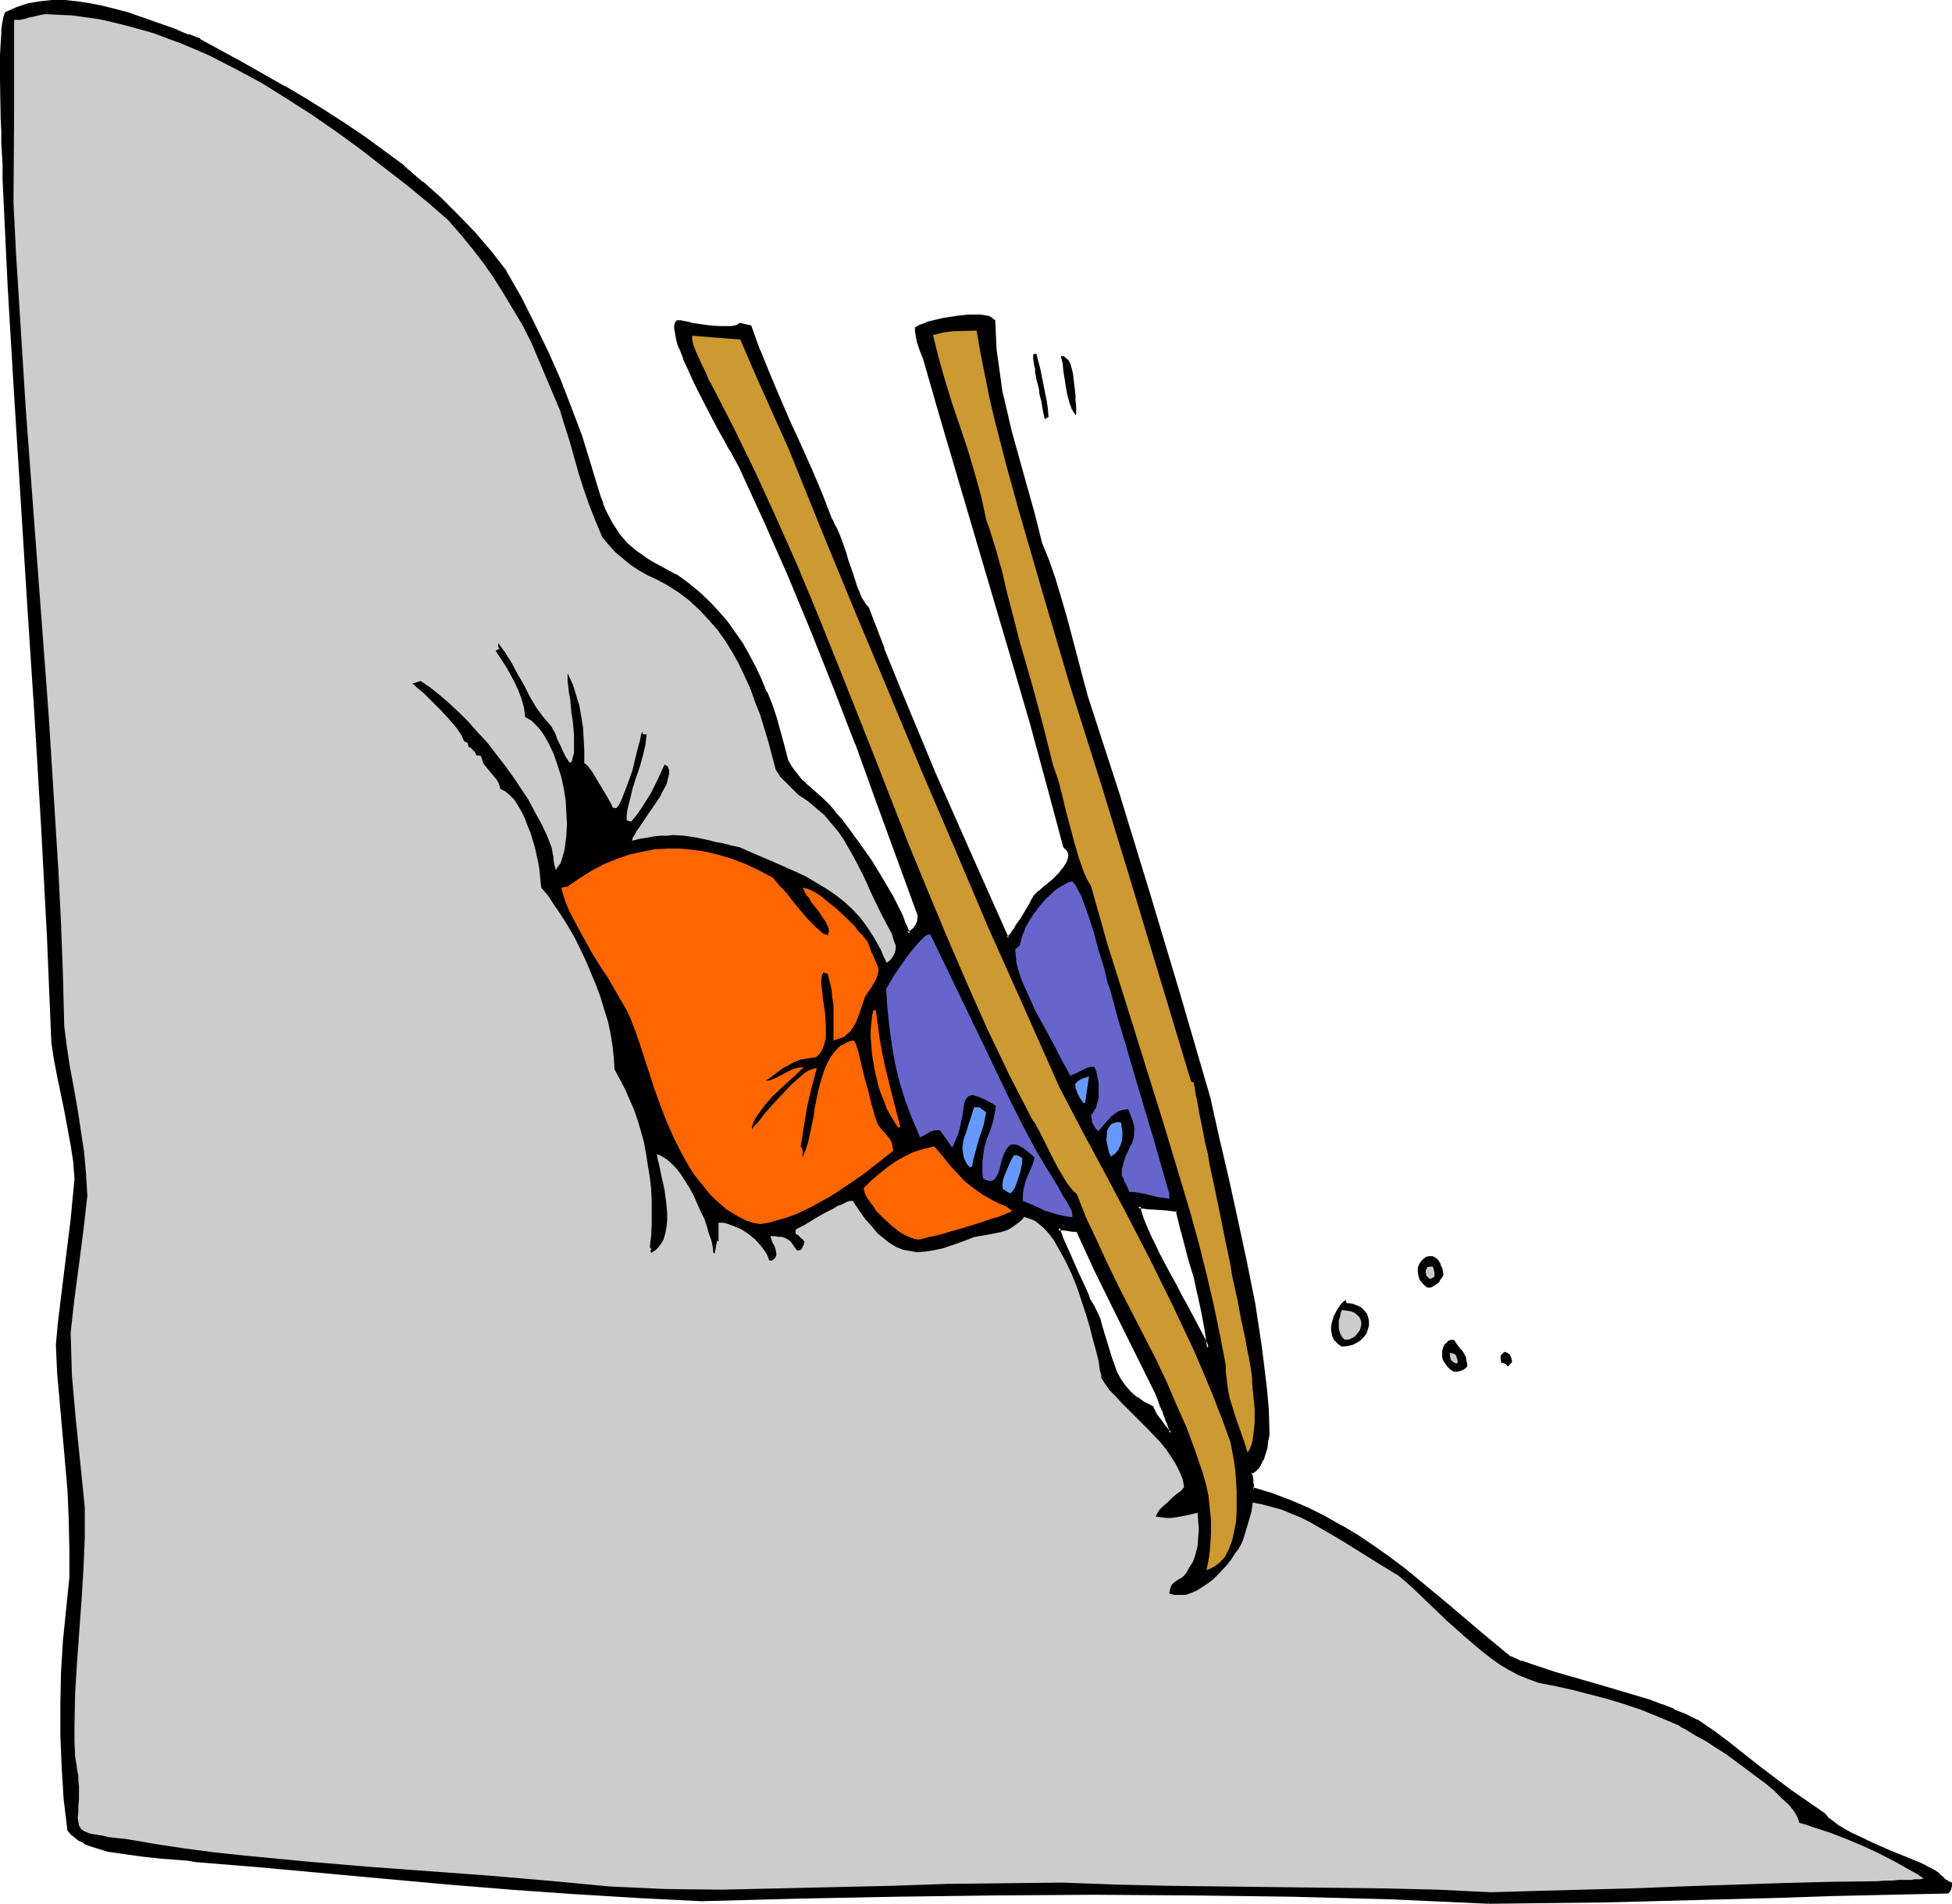<?xml version="1.0" encoding="UTF-8" standalone="no"?>
<svg
   version="1.0"
   width="129.98mm"
   height="126.795mm"
   id="svg28"
   sodipodi:docname="Skiing - Crash 2.wmf"
   xmlns:inkscape="http://www.inkscape.org/namespaces/inkscape"
   xmlns:sodipodi="http://sodipodi.sourceforge.net/DTD/sodipodi-0.dtd"
   xmlns="http://www.w3.org/2000/svg"
   xmlns:svg="http://www.w3.org/2000/svg">
  <sodipodi:namedview
     id="namedview28"
     pagecolor="#ffffff"
     bordercolor="#000000"
     borderopacity="0.25"
     inkscape:showpageshadow="2"
     inkscape:pageopacity="0.0"
     inkscape:pagecheckerboard="0"
     inkscape:deskcolor="#d1d1d1"
     inkscape:document-units="mm" />
  <defs
     id="defs1">
    <pattern
       id="WMFhbasepattern"
       patternUnits="userSpaceOnUse"
       width="6"
       height="6"
       x="0"
       y="0" />
  </defs>
  <path
     style="fill:#000000;fill-opacity:1;fill-rule:evenodd;stroke:none"
     d="m 303.808,339.302 0.323,-0.162 -0.485,-4.362 -0.808,-4.524 -0.97,-4.362 -1.131,-4.362 -1.131,-4.362 -1.131,-4.362 -1.131,-4.039 -0.97,-4.201 -2.424,-0.323 -2.424,-0.162 h -2.586 l -2.424,-0.323 0.323,1.293 0.646,1.777 0.808,1.939 0.97,2.262 0.97,2.262 1.293,2.424 2.747,5.17 1.293,2.585 1.454,2.747 1.293,2.424 1.293,2.424 1.293,2.424 1.131,2.1 0.97,1.939 z m 70.781,139.437 -24.886,-0.969 -24.725,-0.808 -24.886,-0.323 -24.886,-0.162 -24.725,0.162 -24.725,0.323 -24.725,0.485 -24.563,0.646 -15.998,-0.646 -15.837,-0.969 -15.998,-1.293 -15.998,-1.293 -15.837,-1.454 -15.998,-1.454 -15.837,-1.454 -15.675,-1.293 -1.778,-0.323 -2.101,-0.162 -2.101,-0.162 -2.262,-0.162 -4.525,-0.485 -4.848,-0.485 -2.262,-0.485 -2.101,-0.323 -2.101,-0.646 -2.101,-0.646 -1.778,-0.646 -1.454,-0.969 -1.454,-0.969 -0.97,-1.131 -0.97,-8.079 -0.485,-7.917 -0.323,-7.917 v -7.917 l 0.162,-7.917 0.485,-7.755 0.646,-7.917 0.808,-7.917 0.162,-3.878 v -3.716 l -0.162,-7.432 -0.485,-7.432 -0.646,-7.271 -0.323,-3.716 -0.323,-3.716 -0.646,-7.271 -0.485,-7.109 -0.323,-7.271 0.485,-5.332 0.646,-5.17 1.293,-10.502 1.293,-10.341 0.485,-5.17 0.485,-5.17 -0.485,-4.362 -0.646,-4.362 -1.454,-8.725 -1.778,-8.563 -0.808,-4.201 -0.646,-4.039 L 12.282,235.411 10.827,208.105 9.211,180.961 7.434,153.817 4.04,99.529 2.424,72.384 1.131,45.24 V 43.463 L 0.97,42.494 V 41.363 38.777 L 0.808,36.031 V 32.961 L 0.646,29.729 0.485,23.266 v -3.231 -6.14 L 0.646,10.987 V 8.563 L 0.808,7.432 0.97,6.463 V 5.493 L 1.293,4.686 1.454,4.039 1.616,3.393 2.909,2.747 4.363,2.262 5.818,1.616 7.11,1.293 10.181,0.646 13.09,0.485 h 3.232 l 3.07,0.162 3.07,0.646 3.232,0.646 3.232,0.646 3.232,0.969 6.302,2.1 5.979,2.262 2.909,1.131 2.909,1.131 10.666,5.817 10.504,6.14 5.171,3.07 5.171,3.07 5.01,3.393 5.01,3.231 5.01,3.555 4.686,3.716 4.686,3.878 4.525,4.039 4.202,4.201 4.363,4.524 4.04,4.686 3.717,5.009 3.717,6.624 3.555,6.624 3.232,6.948 3.07,6.948 2.909,7.109 2.586,7.271 2.262,7.271 2.262,7.594 0.808,1.939 0.808,1.939 0.808,1.616 0.808,1.616 0.808,1.293 0.97,1.293 0.97,1.293 0.97,1.131 1.131,0.969 1.293,0.969 1.293,0.969 1.454,0.969 1.616,0.969 1.778,0.969 1.778,0.969 2.101,1.131 2.909,2.1 2.747,2.262 2.586,2.424 2.262,2.424 2.262,2.585 1.939,2.585 1.778,2.747 1.778,3.07 1.616,2.908 1.454,3.07 1.293,3.231 1.293,3.231 1.131,3.393 0.97,3.555 1.131,3.555 0.808,3.716 0.97,1.293 0.97,1.293 1.778,2.262 1.131,1.131 1.293,1.131 1.293,1.131 1.454,1.293 1.616,1.616 1.454,1.616 1.616,1.939 1.454,1.777 3.07,4.201 3.07,4.362 2.747,4.686 2.586,4.524 1.131,2.262 1.131,2.424 0.97,2.1 0.808,2.262 0.808,-0.485 0.646,-0.485 0.485,-0.485 0.323,-0.485 0.323,-0.646 0.162,-0.646 0.162,-0.646 v -0.808 l -10.504,-28.921 -5.333,-14.38 -5.494,-14.057 -5.656,-14.218 -5.818,-14.057 -5.979,-13.895 -6.464,-13.734 -0.162,-0.485 -0.323,-0.646 -0.485,-0.646 -0.485,-0.808 -0.485,-0.969 -0.646,-1.131 -0.485,-1.131 -0.646,-1.131 -1.454,-2.585 -1.616,-2.747 -3.07,-5.978 -1.454,-2.908 -1.293,-3.07 -1.293,-2.747 -0.97,-2.585 -0.323,-1.131 -0.323,-0.969 -0.162,-1.131 -0.323,-0.808 v -0.808 -0.646 l 0.162,-0.485 0.162,-0.485 h 0.808 l 0.808,0.162 0.97,0.162 0.97,0.162 2.262,0.485 2.424,0.323 2.262,0.162 h 2.101 0.97 l 0.97,-0.162 0.646,-0.323 0.646,-0.323 1.293,0.323 1.293,0.323 2.101,5.817 2.424,6.14 2.424,5.978 2.747,5.978 2.747,6.14 2.586,6.14 2.747,6.14 2.424,6.14 0.485,0.969 0.646,1.131 0.485,1.454 0.646,1.616 1.131,3.231 0.485,1.777 0.646,1.777 1.131,3.393 0.646,1.616 0.485,1.454 0.646,1.293 0.485,1.131 0.646,0.808 0.646,0.485 3.878,10.341 4.202,10.341 4.202,10.502 4.525,10.502 9.05,20.843 9.211,20.681 h 0.323 l 0.323,-0.323 0.323,-0.485 0.646,-0.646 0.485,-0.808 0.485,-0.808 1.293,-1.939 1.131,-1.777 0.97,-1.777 0.485,-0.646 0.323,-0.646 0.162,-0.323 0.162,-0.323 0.485,-0.485 0.646,-0.646 0.808,-0.646 0.808,-0.646 1.939,-1.616 1.778,-1.777 0.646,-0.969 0.808,-0.808 0.485,-0.969 0.323,-0.969 0.162,-0.808 -0.162,-0.969 -0.485,-0.646 -0.808,-0.808 -4.04,-15.511 -4.202,-15.511 -4.525,-15.511 -4.525,-15.349 -9.05,-30.699 -4.525,-15.349 -4.363,-15.188 -0.808,-1.939 -0.323,-0.969 -0.323,-0.808 -0.485,-1.777 v -0.969 -0.808 l 0.808,-0.323 0.97,-0.485 1.131,-0.323 1.131,-0.323 2.909,-0.646 3.07,-0.485 3.07,-0.323 h 2.586 l 1.293,0.162 0.97,0.162 0.808,0.323 0.646,0.485 v 3.555 l 0.323,3.555 0.323,3.555 0.485,3.555 0.646,3.393 0.646,3.555 1.616,6.948 1.939,6.948 1.939,6.948 1.939,6.948 1.778,7.109 1.778,4.362 1.616,4.686 1.454,4.847 1.616,4.847 2.586,10.017 1.293,4.847 1.131,4.847 4.04,12.441 4.04,12.441 7.757,25.205 7.595,25.528 7.434,25.528 2.262,10.179 2.424,10.179 2.262,10.341 2.424,10.502 1.939,10.502 0.97,5.332 0.808,5.332 0.646,5.332 0.485,5.17 0.485,5.332 0.323,5.332 -0.162,1.293 -0.162,1.454 -0.323,1.616 -0.323,1.616 -0.646,1.454 -0.646,1.454 -0.485,0.485 -0.646,0.646 -0.485,0.323 -0.646,0.323 0.162,0.485 v 0.323 l 0.162,0.808 v 0.485 l 0.162,0.485 v 0.808 0.808 l 4.848,1.454 4.686,1.616 4.525,1.939 4.202,2.1 4.202,2.424 4.202,2.424 3.878,2.747 3.878,2.747 3.878,3.07 3.878,2.908 7.434,6.301 7.595,6.463 7.757,6.301 2.747,1.131 2.747,0.969 5.818,1.939 11.797,3.393 5.979,1.616 5.979,1.939 2.909,1.131 3.07,1.131 2.909,1.293 2.909,1.293 4.04,2.747 3.878,2.908 7.918,6.14 7.918,6.14 4.04,2.908 4.202,2.747 0.97,1.131 1.293,0.969 1.454,0.969 1.616,0.969 1.616,0.969 1.939,0.969 3.717,1.616 4.04,1.777 4.04,1.616 3.717,1.777 1.939,0.808 1.616,0.808 0.97,0.808 0.808,0.646 0.485,0.646 0.323,0.323 0.646,0.323 0.646,0.323 v 0.485 0.485 l -0.323,0.485 -0.162,0.323 -0.162,0.323 -14.544,0.162 -14.544,0.323 -14.382,0.485 -14.544,0.323 -28.765,0.808 -14.382,0.323 z m -80.315,-118.109 0.162,0.162 h 0.162 l 0.162,-0.162 v -0.485 l -0.162,-0.485 -0.162,-0.323 -0.162,-0.485 -0.162,-0.485 -0.162,-0.646 -0.323,-0.808 -0.323,-0.969 -0.485,-0.969 -0.485,-1.293 -0.485,-1.454 -0.646,-1.616 -5.171,-10.341 -5.01,-10.341 -5.01,-10.179 -4.848,-10.017 h -0.646 l -0.646,-0.162 -0.97,-0.162 -1.131,-0.162 h -0.646 -0.808 l 0.323,0.646 0.162,0.969 0.485,0.969 0.323,1.131 0.97,2.262 1.131,2.424 1.293,2.585 1.131,2.424 0.97,2.424 0.485,1.131 0.485,0.969 0.97,1.616 0.808,1.616 0.646,1.939 0.646,1.777 2.262,7.755 0.646,1.939 0.808,1.777 0.97,1.777 1.131,1.777 1.293,1.454 1.616,1.454 1.939,1.131 0.97,0.485 1.131,0.646 0.162,0.646 0.485,0.646 0.485,0.969 0.646,0.808 1.293,1.777 0.646,0.808 z"
     id="path1" />
  <path
     style="fill:#000000;fill-opacity:1;fill-rule:evenodd;stroke:none"
     d="m 303.646,339.625 0.97,-0.162 -0.485,-4.686 -0.808,-4.524 -0.97,-4.362 v -0.162 l -1.131,-4.362 -1.131,-4.362 -1.131,-4.201 -1.131,-4.201 -1.131,-4.362 -2.747,-0.323 v 0 l -2.424,-0.162 -2.586,-0.162 h 0.162 l -3.232,-0.323 0.485,1.939 0.646,1.777 v 0 l 0.808,2.1 0.97,2.1 1.131,2.262 1.293,2.585 2.586,5.009 1.454,2.747 1.293,2.585 1.454,2.585 1.293,2.424 1.293,2.262 2.101,4.201 0.97,1.777 0.646,-0.485 -0.808,-1.777 -2.101,-4.039 -1.293,-2.424 -1.293,-2.424 -1.454,-2.585 -1.293,-2.585 -1.454,-2.585 -2.747,-5.17 -1.131,-2.424 -1.131,-2.262 -0.97,-2.262 -0.808,-1.939 v 0 l -0.485,-1.616 -0.323,-1.454 -0.646,0.485 2.586,0.323 v 0 l 2.586,0.162 2.424,0.162 h -0.162 l 2.424,0.323 -0.323,-0.323 0.97,4.039 1.131,4.201 1.131,4.362 1.293,4.201 0.97,4.524 v -0.162 l 0.97,4.524 0.808,4.362 0.646,4.524 0.323,-0.485 h -0.323 l 0.485,0.323 z"
     id="path2" />
  <path
     style="fill:#000000;fill-opacity:1;fill-rule:evenodd;stroke:none"
     d="m 374.588,478.254 -24.886,-0.969 -24.725,-0.646 -24.886,-0.485 -24.886,-0.162 -24.725,0.323 -24.725,0.323 -24.725,0.485 -24.563,0.485 -15.998,-0.646 -15.837,-0.969 v 0 l -15.998,-1.293 -15.837,-1.293 -15.998,-1.454 -15.837,-1.454 -15.837,-1.293 -15.837,-1.454 -1.778,-0.162 -1.939,-0.162 -2.101,-0.323 -2.262,-0.162 -4.686,-0.485 -4.686,-0.485 -2.424,-0.485 -2.101,-0.323 v 0 l -2.101,-0.485 -1.939,-0.646 v 0 l -1.778,-0.808 0.162,0.162 -1.616,-0.969 -1.293,-0.969 v 0 l -0.97,-1.131 v 0.323 l -0.808,-8.079 -0.646,-7.917 v 0 l -0.162,-7.917 v -7.917 l 0.162,-7.917 0.485,-7.755 v 0 l 0.646,-7.917 0.808,-7.917 v 0 l 0.162,-3.878 v -3.716 l -0.162,-7.432 -0.485,-7.432 v 0 l -0.646,-7.271 -0.323,-3.716 -0.97,-10.987 v 0 l -0.485,-7.109 -0.323,-7.271 v 0 l 0.485,-5.17 0.485,-5.332 1.293,-10.502 1.454,-10.341 0.485,-5.17 0.485,-5.17 -0.485,-4.362 -0.646,-4.362 -1.454,-8.725 -1.778,-8.563 -0.808,-4.201 -0.646,-4.039 v 0 L 12.605,235.411 11.15,208.105 9.534,180.961 7.757,153.817 4.363,99.529 2.909,72.384 1.616,45.24 V 43.463 L 1.454,42.494 V 41.363 38.777 L 1.293,36.031 V 32.961 L 1.131,29.729 0.97,20.035 v -6.14 -2.908 L 1.131,8.563 1.293,7.432 v 0 -0.969 L 1.454,5.493 V 5.655 L 1.616,4.847 1.939,4.039 2.101,3.555 1.778,3.716 3.07,3.07 4.525,2.585 v 0 L 5.818,2.1 7.272,1.777 v 0 L 10.181,1.131 13.251,0.969 h -0.162 3.232 l 3.07,0.162 v 0 l 3.07,0.485 3.232,0.646 h -0.162 l 3.232,0.808 3.232,0.969 6.302,2.1 6.141,2.262 h -0.162 l 2.909,1.131 v 0 l 2.747,1.131 v -0.162 l 10.827,5.978 10.504,5.978 h -0.162 l 5.333,3.07 5.171,3.231 5.01,3.231 5.01,3.393 4.848,3.555 4.686,3.555 v 0 l 4.686,3.878 v 0 l 4.525,4.039 4.363,4.201 4.202,4.524 4.04,4.686 h -0.162 l 3.878,4.847 v 0 l 3.717,6.624 3.555,6.786 3.232,6.786 3.07,6.948 h -0.162 l 2.909,7.109 v 0 l 2.586,7.271 2.424,7.271 2.262,7.594 0.646,1.939 0.162,0.162 0.646,1.777 1.616,3.231 v 0 l 0.97,1.454 0.808,1.293 h 0.162 l 0.97,1.131 v 0.162 l 0.97,1.131 1.131,0.969 h 0.162 l 1.131,0.969 v 0.162 l 1.293,0.808 1.454,0.969 1.616,0.969 v 0 l 1.778,0.969 1.939,1.131 2.101,0.969 v 0 l 2.909,2.1 v 0 l 2.586,2.262 v 0 l 2.586,2.262 2.262,2.585 v -0.162 l 2.262,2.585 h -0.162 l 1.939,2.747 1.939,2.747 1.778,2.908 v 0 l 1.454,2.908 1.454,3.07 1.293,3.231 v 0 l 1.293,3.231 v 0 l 1.131,3.393 0.97,3.555 1.131,3.555 0.97,3.716 0.97,1.454 0.808,1.293 h 0.162 l 1.778,2.262 v 0 l 1.131,1.131 1.293,1.131 1.293,1.131 v 0 l 1.616,1.293 v 0 l 1.454,1.616 1.454,1.616 v 0 l 1.616,1.777 1.454,1.939 v 0 l 3.07,4.201 2.909,4.362 2.909,4.524 v 0 l 2.586,4.524 1.131,2.262 1.131,2.424 0.97,2.262 -0.162,-0.162 1.131,2.747 1.131,-0.808 v 0 l 0.646,-0.485 h 0.162 l 0.485,-0.485 v -0.162 l 0.323,-0.485 0.323,-0.646 0.323,-0.646 v -0.808 l 0.162,-0.969 -10.504,-28.921 -5.333,-14.218 v -0.162 l -5.494,-14.218 -5.656,-14.057 v 0 l -5.818,-14.057 -6.141,-13.895 -6.302,-13.734 -0.323,-0.485 -0.323,-0.646 -0.323,-0.646 v -0.162 l -0.485,-0.808 v 0 l -0.646,-0.808 -0.485,-1.131 -0.808,0.485 0.646,0.969 0.485,0.969 v 0 l 0.485,0.808 v 0 l 0.323,0.646 0.323,0.646 0.323,0.485 6.302,13.734 6.141,13.895 5.818,14.057 v 0 l 5.656,14.218 5.494,14.218 v -0.162 l 5.171,14.38 10.504,28.76 v -0.162 0.808 l -0.162,0.808 0.162,-0.162 -0.323,0.646 -0.162,0.485 v 0 l -0.485,0.485 h 0.162 l -0.485,0.485 v 0 l -0.646,0.485 v 0 l -0.646,0.323 0.646,0.323 -0.808,-2.1 -0.162,-0.162 -0.808,-2.262 -1.131,-2.262 -1.131,-2.262 -2.747,-4.686 v 0 l -2.747,-4.524 -3.07,-4.362 -3.07,-4.201 v 0 l -1.454,-1.939 -1.616,-1.777 v -0.162 l -1.454,-1.616 -1.616,-1.616 v 0 l -1.454,-1.293 v 0 l -1.293,-1.131 -1.293,-1.131 -1.131,-1.131 v 0.162 l -1.778,-2.262 v 0 l -0.97,-1.293 -0.808,-1.454 v 0.162 l -0.97,-3.716 -0.97,-3.555 -0.97,-3.555 -1.131,-3.393 v 0 l -1.293,-3.231 h -0.162 l -1.293,-3.231 -1.454,-3.07 -1.616,-3.07 v 0 l -1.616,-2.908 -1.939,-2.747 -1.939,-2.747 v 0 l -2.262,-2.585 v 0 l -2.262,-2.424 -2.586,-2.424 v 0 l -2.747,-2.262 v 0 l -2.909,-2.1 h -0.162 l -2.101,-1.131 -1.778,-0.969 -1.778,-0.969 v 0 l -1.616,-0.969 -1.293,-0.969 -1.454,-0.969 v 0 l -1.131,-0.969 v 0 l -1.131,-0.969 -0.97,-1.131 v 0 l -0.97,-1.131 v 0 l -0.808,-1.293 -0.97,-1.454 v 0 l -1.616,-3.07 -0.808,-1.939 0.162,0.162 -0.808,-2.1 -2.262,-7.432 -2.262,-7.432 -2.747,-7.271 v 0 l -2.747,-7.109 v 0 l -3.07,-6.948 -3.394,-6.948 -3.394,-6.786 -3.717,-6.463 v -0.162 l -3.878,-5.009 v 0 l -4.04,-4.686 -4.363,-4.524 -4.202,-4.201 -4.525,-4.039 h -0.162 l -4.525,-3.878 V 41.686 L 96.96,38.131 92.112,34.576 87.102,31.183 82.093,27.952 76.922,24.721 71.75,21.651 h -0.162 L 61.085,15.673 50.419,9.856 V 9.694 L 47.51,8.563 V 8.725 L 44.763,7.594 44.602,7.432 38.622,5.332 32.158,3.07 29.088,2.262 25.856,1.454 v 0 L 22.624,0.808 19.392,0.323 v 0 L 16.322,0 H 13.09 V 0 L 10.019,0.323 7.11,0.808 v 0 L 5.656,1.293 4.202,1.777 v 0 L 2.747,2.424 1.293,3.07 0.97,3.878 0.808,4.524 0.646,5.332 v 0 L 0.485,6.301 0.323,7.432 v 0 1.131 L 0.162,10.987 0,13.895 v 6.14 l 0.162,9.694 0.162,3.231 v 3.07 l 0.162,2.747 0.162,2.585 v 1.131 0.969 1.777 l 1.293,27.144 1.616,27.144 3.394,54.288 1.778,27.144 1.616,27.144 1.454,27.306 1.131,27.144 v 0 l 0.646,4.201 0.808,4.201 1.778,8.563 1.616,8.725 0.646,4.201 0.323,4.362 v 0 l -0.485,5.009 -0.485,5.17 -1.293,10.341 -1.293,10.502 -0.646,5.332 -0.485,5.332 v 0 l 0.323,7.271 0.646,7.109 v 0.162 l 0.97,10.825 0.323,3.716 0.646,7.432 v -0.162 l 0.323,7.432 0.162,7.432 v 3.716 3.878 -0.162 l -0.808,7.917 -0.808,7.917 v 0.162 l -0.485,7.755 -0.162,7.917 v 7.917 l 0.323,7.917 v 0 l 0.485,8.079 0.97,8.079 1.131,1.293 h 0.162 l 1.293,1.131 1.616,0.808 v 0.162 l 1.778,0.646 v 0 l 2.101,0.646 2.101,0.646 v 0 l 2.262,0.323 2.262,0.323 4.686,0.646 4.686,0.485 2.262,0.162 2.101,0.162 1.939,0.162 1.778,0.323 15.837,1.293 15.837,1.454 15.837,1.454 15.998,1.454 15.837,1.293 15.998,1.131 h 0.162 l 15.837,0.969 15.998,0.808 24.563,-0.646 24.725,-0.485 24.725,-0.323 24.725,-0.162 24.886,0.162 24.886,0.323 24.725,0.646 24.886,1.131 z"
     id="path3" />
  <path
     style="fill:#000000;fill-opacity:1;fill-rule:evenodd;stroke:none"
     d="m 184.062,112.293 -0.646,-1.131 -0.646,-1.131 -1.454,-2.585 -1.454,-2.908 -3.07,-5.817 -1.454,-3.07 -1.454,-2.908 -1.131,-2.747 v 0.162 l -0.97,-2.585 v -0.162 l -0.485,-1.131 v 0.162 l -0.162,-1.131 v 0 l -0.323,-0.969 -0.162,-0.969 v -0.646 0 -0.646 0 l 0.162,-0.485 -0.162,0.162 0.323,-0.485 -0.485,0.323 h 0.646 l 0.808,0.162 0.97,0.162 1.131,0.162 2.262,0.323 2.262,0.323 2.424,0.323 h 2.101 0.97 0.162 l 0.808,-0.323 h 0.162 l 0.646,-0.162 0.646,-0.485 -0.323,0.162 1.293,0.323 v 0 l 1.293,0.162 -0.323,-0.323 2.101,5.978 v 0.162 l 2.424,5.978 2.586,5.978 2.747,5.978 2.586,6.14 2.747,6.14 2.586,6.14 v 0 l 2.424,6.14 v 0.162 l 0.646,0.808 v 0 l 0.485,1.293 0.646,1.293 h -0.162 l 0.646,1.454 1.131,3.393 0.646,1.777 0.485,1.777 1.131,3.393 0.646,1.616 v 0 l 0.646,1.454 v 0 l 0.485,1.293 0.646,1.131 v 0 l 0.646,0.808 0.646,0.646 -0.162,-0.162 3.878,10.341 h 0.162 l 4.04,10.502 4.363,10.341 4.363,10.502 9.211,20.843 9.373,21.004 0.646,-0.162 0.485,-0.323 v 0 l 0.323,-0.485 v -0.162 l 0.646,-0.646 v 0 l 0.646,-0.646 0.485,-0.808 1.131,-1.939 1.131,-1.777 1.131,-1.777 v 0 l 0.323,-0.808 0.323,-0.485 0.323,-0.485 v -0.323 0.162 l 0.485,-0.485 0.646,-0.646 v 0 l 0.808,-0.646 v 0 l 0.808,-0.646 1.939,-1.616 1.778,-1.777 0.646,-0.969 h 0.162 l 0.646,-0.969 0.485,-0.969 0.162,-0.162 0.323,-0.808 v -0.969 l -0.162,-0.969 -0.323,-0.969 -0.97,-0.808 0.162,0.323 -4.04,-15.673 -4.363,-15.511 -4.363,-15.349 -4.525,-15.511 -13.574,-45.887 -4.525,-15.188 v -0.162 l -0.646,-1.939 v 0 l -0.323,-0.969 -0.323,-0.808 -0.485,-1.777 v 0.162 -0.969 0 -0.808 l -0.323,0.485 0.808,-0.485 0.97,-0.323 v 0 l 1.131,-0.323 1.131,-0.323 2.909,-0.646 v 0 l 3.07,-0.485 2.909,-0.323 v 0 h 2.586 v 0 l 1.131,0.162 0.97,0.162 v 0 l 0.808,0.323 -0.162,-0.162 0.646,0.485 -0.162,-0.323 v 3.555 0 l 0.323,3.555 0.323,3.555 0.485,3.555 0.646,3.555 0.646,3.393 v 0.162 l 1.778,6.948 1.778,6.786 1.939,6.948 1.939,7.109 1.939,7.109 v 0 l 1.616,4.362 v 0 l 1.616,4.686 1.616,4.686 1.454,5.009 3.878,14.865 1.131,4.686 4.04,12.441 4.04,12.603 7.757,25.205 7.595,25.367 7.595,25.69 2.101,10.017 2.424,10.341 2.424,10.341 2.262,10.502 v 0 l 1.939,10.502 0.97,5.17 0.808,5.332 0.646,5.332 0.485,5.332 0.485,5.17 v 0 l 0.323,5.332 v -0.162 l -0.162,1.293 -0.162,1.616 -0.323,1.454 v 0 l -0.323,1.616 -0.646,1.454 h 0.162 l -0.808,1.454 0.162,-0.162 -0.485,0.485 -0.646,0.646 0.162,-0.162 -0.646,0.485 h 0.162 l -0.97,0.485 0.162,0.808 0.162,0.323 v 0 0.808 -0.162 0.485 l 0.162,0.646 v 0.646 l 0.162,1.131 5.01,1.616 4.686,1.616 v 0 l 4.363,1.939 4.363,2.1 4.202,2.262 v 0 l 4.04,2.585 4.04,2.585 3.878,2.908 3.717,2.908 3.878,3.07 v -0.162 l 7.595,6.301 h -0.162 l 7.595,6.463 h 0.162 l 7.595,6.301 2.909,1.131 v 0.162 l 2.909,0.969 5.818,1.939 11.635,3.231 5.979,1.777 5.979,1.939 3.07,1.131 h -0.162 l 2.909,1.131 v -0.162 l 3.07,1.293 2.909,1.454 h -0.162 l 4.04,2.747 4.04,2.908 7.757,5.978 7.918,6.14 0.485,-0.808 -7.918,-5.978 -7.757,-6.14 -3.878,-2.908 -4.04,-2.747 h -0.162 l -2.909,-1.454 -2.909,-1.131 v -0.162 l -2.909,-1.131 h -0.162 l -2.909,-1.131 -5.979,-1.777 -5.979,-1.777 -11.797,-3.393 -5.818,-1.939 -2.747,-0.969 v 0.162 l -2.747,-1.293 v 0.162 l -7.595,-6.301 v 0 l -7.595,-6.463 v 0 l -7.595,-6.301 v 0 l -3.717,-3.07 -3.878,-2.908 -3.878,-2.747 -4.04,-2.747 -4.04,-2.424 h -0.162 l -4.202,-2.424 -4.202,-2.1 -4.525,-1.939 v 0 l -4.686,-1.777 -4.848,-1.454 0.323,0.485 v -0.969 l -0.162,-0.646 v -0.646 0.162 -0.485 0 l -0.162,-0.808 v 0 l -0.162,-0.485 v -0.323 l -0.323,0.485 0.646,-0.323 0.646,-0.485 v 0 l 0.646,-0.646 0.485,-0.646 0.646,-1.454 h 0.162 l 0.485,-1.616 0.485,-1.454 v -0.162 l 0.162,-1.454 0.323,-1.616 v -1.293 0 l -0.162,-5.332 v 0 l -0.485,-5.332 -0.646,-5.332 -0.646,-5.17 -0.808,-5.332 -0.808,-5.332 -2.101,-10.502 v 0 l -2.262,-10.502 -2.262,-10.341 -2.424,-10.341 -2.262,-10.179 -7.434,-25.528 -7.595,-25.367 -7.757,-25.367 -4.04,-12.441 -4.04,-12.441 -1.293,-4.847 -3.878,-14.703 -1.454,-5.009 -1.454,-4.847 -1.616,-4.686 v 0 l -1.778,-4.362 v 0 l -1.778,-7.109 -1.939,-6.948 -1.939,-6.948 -1.939,-6.948 -1.616,-6.948 v 0 l -0.808,-3.393 -0.485,-3.555 -0.485,-3.555 -0.485,-3.393 -0.162,-3.555 v 0 l -0.162,-3.716 -0.808,-0.646 -0.808,-0.485 -1.131,-0.162 -1.131,-0.162 h -0.162 -2.586 -0.162 l -2.909,0.323 -3.07,0.485 h -0.162 l -2.747,0.646 -1.293,0.323 -1.131,0.485 v 0 l -0.97,0.323 -1.131,0.646 v 0.969 0.162 l 0.162,0.808 v 0.162 l 0.323,1.616 0.323,0.969 0.323,0.969 v 0 l 0.808,2.1 V 89.996 l 4.363,15.188 13.574,46.048 4.525,15.349 4.525,15.511 4.202,15.511 4.202,15.673 0.808,0.808 v -0.162 l 0.323,0.808 v -0.162 l 0.162,0.808 v -0.162 l -0.162,0.969 v -0.162 l -0.323,0.969 0.162,-0.162 -0.646,0.969 v 0 l -0.646,0.969 v -0.162 l -0.646,0.969 -1.778,1.777 -1.939,1.616 -0.808,0.646 v 0 l -0.646,0.646 h -0.162 l -0.646,0.646 -0.485,0.485 -0.162,0.323 -0.323,0.485 -0.323,0.646 -0.323,0.646 v 0 l -0.97,1.616 -1.131,1.939 -1.293,1.777 -0.485,0.969 -0.646,0.646 h 0.162 l -0.485,0.646 v 0 l -0.485,0.485 h 0.162 l -0.485,0.323 0.162,-0.162 h -0.323 l 0.646,0.323 -9.211,-20.681 -9.211,-20.843 -4.363,-10.502 -4.363,-10.502 -4.202,-10.341 0.162,0.162 -4.04,-10.502 -0.646,-0.646 v 0 l -0.485,-0.808 v 0 l -0.646,-0.969 -0.485,-1.293 v 0 l -0.646,-1.454 v 0 l -0.485,-1.616 -1.131,-3.393 -0.646,-1.777 -0.485,-1.777 -1.131,-3.231 -0.646,-1.616 v 0 l -0.646,-1.454 -0.646,-1.131 v -0.162 l -0.485,-0.969 v 0.162 l -2.424,-6.301 v 0 l -2.586,-6.14 -2.747,-6.14 -2.747,-5.978 -2.586,-5.978 -2.586,-6.14 -2.424,-5.978 v 0.162 l -2.262,-6.301 -1.454,-0.323 v 0 l -1.454,-0.323 -0.646,0.485 v 0 l -0.646,0.162 v 0 l -0.808,0.162 v 0 h -0.97 -2.101 0.162 l -2.424,-0.162 -2.424,-0.323 -2.101,-0.323 -1.131,-0.323 -0.97,-0.162 -0.808,-0.162 h -0.97 l -0.485,0.646 -0.162,0.646 v 0.808 0 l 0.162,0.808 0.162,0.969 0.162,0.969 v 0 l 0.323,1.131 v 0.162 l 0.485,1.131 v -0.162 l 0.97,2.585 v 0.162 l 1.293,2.747 1.293,2.908 1.454,2.908 3.07,5.978 1.454,2.747 1.454,2.585 0.646,1.131 0.646,1.293 z"
     id="path4" />
  <path
     style="fill:#000000;fill-opacity:1;fill-rule:evenodd;stroke:none"
     d="m 450.379,451.433 4.202,2.908 4.04,2.908 v -0.162 l 0.97,1.131 h 0.162 l 1.293,0.969 v 0.162 l 1.293,0.969 1.616,0.969 h 0.162 l 1.616,0.808 1.778,0.969 3.878,1.777 4.04,1.616 4.04,1.777 3.717,1.616 3.555,1.777 -0.162,-0.162 0.97,0.808 v 0 l 0.808,0.646 v 0 l 0.485,0.646 v 0 l 0.485,0.162 v 0.162 l 0.646,0.323 v 0 l 0.646,0.323 -0.323,-0.323 v 0.485 0 0.323 0 l -0.162,0.485 v -0.162 l -0.162,0.323 -0.323,0.323 0.485,-0.162 -14.544,0.162 -14.544,0.323 -14.382,0.485 -43.309,1.131 -14.382,0.323 h -14.382 v 0.969 l 14.382,-0.162 14.382,-0.162 43.309,-1.131 14.382,-0.485 14.544,-0.323 14.706,-0.323 0.485,-0.485 0.162,-0.323 0.162,-0.485 0.162,-0.646 v 0 -0.808 l -0.808,-0.323 v 0 l -0.646,-0.485 v 0.162 l -0.323,-0.323 v 0 l -0.646,-0.646 v 0 l -0.808,-0.646 h 0.162 l -1.131,-0.808 -3.394,-1.777 -3.878,-1.616 -4.04,-1.616 -4.04,-1.777 -3.717,-1.777 -1.778,-0.808 -1.778,-0.969 v 0 l -1.616,-0.969 -1.293,-0.969 v 0 l -1.293,-0.969 v 0 l -0.97,-1.131 -4.202,-2.908 -4.202,-2.908 z"
     id="path5" />
  <path
     style="fill:#000000;fill-opacity:1;fill-rule:evenodd;stroke:none"
     d="m 293.95,360.953 0.323,0.323 h 0.485 l 0.485,-0.485 v -0.808 0 l -0.162,-0.485 h -0.162 v -0.323 0 l -0.162,-0.485 -0.162,-0.485 v 0 l -0.323,-0.646 -0.323,-0.808 v 0 l -0.323,-0.808 v -0.162 l -0.485,-1.131 0.162,0.162 -0.485,-1.293 v 0 l -0.646,-1.454 -0.646,-1.616 v 0 l -10.181,-20.681 -5.01,-10.179 -4.848,-10.341 h -0.97 l -0.485,-0.162 -1.131,-0.162 -0.97,-0.162 h -0.808 0.162 -1.454 l 0.323,1.293 0.162,0.969 h 0.162 l 0.323,0.969 0.485,1.131 0.97,2.262 1.131,2.424 1.293,2.585 1.131,2.424 0.97,2.424 v 0 l 0.323,1.131 v 0 l 0.485,0.969 0.97,1.777 v -0.162 l 0.808,1.777 v 0 l 0.646,1.777 v -0.162 l 0.646,1.939 2.262,7.755 0.646,1.939 h 0.162 l 0.808,1.777 0.808,1.939 v 0 l 1.293,1.616 v 0.162 l 1.293,1.454 1.616,1.454 h 0.162 l 1.778,1.293 v 0 l 1.131,0.485 1.131,0.485 -0.323,-0.323 0.323,0.646 v 0.162 l 0.323,0.808 v 0 l 0.485,0.808 0.646,0.969 1.454,1.616 0.646,0.808 v 0.162 l 0.646,0.646 0.646,-0.646 -0.646,-0.646 v 0 l -0.646,-0.808 -1.293,-1.777 -0.646,-0.808 -0.485,-0.808 v 0 l -0.323,-0.808 v 0.162 l -0.323,-0.808 -1.293,-0.646 -0.97,-0.485 v 0 l -1.778,-1.293 v 0.162 l -1.616,-1.454 -1.293,-1.454 v 0 l -1.131,-1.616 v 0 l -0.97,-1.777 -0.646,-1.777 v 0 l -0.646,-1.777 -2.424,-7.917 -0.485,-1.777 v -0.162 l -0.808,-1.777 v 0 l -0.808,-1.616 v 0 l -0.97,-1.616 v 0.162 l -0.323,-1.131 v 0 l -0.485,-1.131 v 0 l -1.131,-2.424 -1.131,-2.424 -1.131,-2.585 -1.131,-2.585 -0.97,-2.1 -0.485,-1.131 -0.323,-0.969 v 0 l -0.323,-0.808 -0.162,-0.808 -0.485,0.646 h 0.808 v 0 h 0.646 v 0 l 1.131,0.162 0.97,0.162 h 0.485 l 0.808,0.162 -0.323,-0.323 4.686,10.179 5.01,10.179 10.181,20.52 v 0 l 0.646,1.616 0.485,1.454 v 0 l 0.485,1.131 0.162,0.162 0.323,1.131 v -0.162 l 0.323,0.969 v 0 l 0.323,0.808 0.323,0.646 h -0.162 l 0.323,0.485 v 0.485 h 0.162 l 0.162,0.323 h -0.162 l 0.162,0.323 v 0 0.646 l 0.323,-0.485 -0.323,0.162 0.323,-0.162 h -0.162 l 0.323,0.162 -0.162,-0.162 v 0 z"
     id="path6" />
  <path
     style="fill:#cccccc;fill-opacity:1;fill-rule:evenodd;stroke:none"
     d="m 375.235,476.315 -13.574,-0.646 -13.574,-0.323 -27.149,-0.323 -26.826,-0.323 -13.413,-0.323 -13.413,-0.485 -14.382,0.162 -14.382,0.162 -14.221,0.485 -14.221,0.323 -14.221,0.323 -14.221,0.323 -14.221,-0.162 -6.949,-0.323 -7.11,-0.323 -15.352,-1.454 -15.19,-1.293 -15.352,-1.131 -15.352,-1.131 -15.19,-1.293 -15.19,-1.454 -7.595,-0.808 -7.434,-0.969 -7.434,-1.131 -7.595,-1.293 -1.616,-0.162 -1.454,-0.162 -1.454,-0.162 -1.131,-0.323 -1.131,-0.162 -0.97,-0.162 -0.97,-0.162 -0.646,-0.162 -0.646,-0.323 -0.485,-0.162 -0.808,-0.646 -0.485,-0.808 -0.162,-0.969 -0.162,-0.969 0.162,-1.454 v -1.454 l 0.162,-1.777 v -3.393 l -0.162,-1.293 v -1.293 l -0.323,-1.454 -0.162,-1.454 -0.323,-1.777 -0.162,-3.878 V 434.145 l 0.162,-7.917 0.485,-7.917 1.131,-15.511 0.485,-7.917 0.323,-7.755 v -3.878 -3.878 l -1.131,-11.148 -1.131,-10.987 -0.485,-5.493 -0.485,-5.493 -0.162,-5.332 -0.162,-5.493 0.97,-8.563 1.131,-8.563 1.131,-8.725 0.97,-8.563 -0.323,-5.493 -0.485,-5.493 -0.808,-5.332 -0.808,-5.332 -0.97,-5.493 -0.97,-5.17 -0.808,-5.332 -0.646,-5.17 -0.323,-12.926 L 15.352,232.341 14.706,219.254 13.898,206.328 12.282,180.476 10.342,154.463 8.403,128.612 6.464,102.598 4.848,76.747 4.04,63.983 3.394,51.057 3.555,28.114 V 5.009 H 5.01 L 6.464,4.686 7.434,4.362 8.403,4.201 9.696,3.878 l 1.616,-0.323 3.394,0.162 3.394,0.162 3.555,0.485 3.394,0.485 3.555,0.808 3.232,0.808 3.555,0.969 3.394,0.969 3.394,1.293 3.555,1.293 3.394,1.454 3.394,1.454 6.626,3.393 6.626,3.555 6.464,4.039 6.302,4.039 6.302,4.362 5.979,4.362 5.818,4.524 5.656,4.362 5.494,4.524 5.01,4.362 3.232,3.716 2.909,3.555 2.747,3.555 2.586,3.716 2.424,3.878 2.424,4.039 2.424,4.039 2.262,4.524 7.11,16.804 1.131,3.716 1.293,4.039 1.131,4.039 1.131,4.039 1.293,4.039 1.454,4.201 1.616,4.039 1.616,3.878 1.778,2.1 1.616,1.777 1.778,1.454 1.939,1.616 1.939,1.293 2.262,1.293 2.424,1.131 2.424,1.293 3.07,1.939 2.747,2.1 2.586,2.424 2.262,2.424 2.262,2.585 1.939,2.747 1.778,2.908 1.616,2.908 1.454,3.07 1.454,3.231 1.131,3.231 1.293,3.231 2.101,6.948 1.778,6.786 0.646,0.969 0.485,0.808 1.454,1.454 1.454,1.454 1.616,1.616 2.424,1.616 2.101,1.777 2.101,1.777 1.616,1.939 1.778,2.1 1.454,2.1 1.293,2.262 1.293,2.262 2.424,4.686 2.101,4.686 2.424,5.009 2.586,4.847 0.323,1.131 0.323,0.969 0.323,0.808 v 0.808 l -0.162,0.808 -0.323,0.808 -0.323,0.485 -0.323,0.485 -0.485,0.485 -0.646,0.485 -0.808,-1.616 -0.646,-1.616 -1.616,-2.908 -1.778,-2.747 -1.778,-2.424 -1.939,-2.1 -2.101,-1.939 -2.262,-1.777 -2.424,-1.616 -2.424,-1.454 -2.424,-1.454 -2.747,-1.293 -5.494,-2.424 -5.656,-2.424 -2.909,-1.293 -2.262,-0.485 -1.778,-0.485 -1.939,-0.323 -1.778,-0.485 -3.07,-0.646 -3.07,-0.485 -2.909,-0.162 -1.454,0.162 h -1.616 l -1.616,0.162 -1.778,0.323 -1.939,0.323 -1.939,0.485 0.162,-0.323 v -0.323 l 0.485,-0.808 0.646,-1.131 0.808,-1.131 0.97,-1.454 0.97,-1.454 2.101,-3.07 0.97,-1.454 0.808,-1.616 0.808,-1.454 0.323,-1.293 0.323,-1.293 v -0.485 -0.485 l -0.162,-0.485 -0.162,-0.485 -0.323,-0.162 -0.485,-0.323 -1.778,3.878 -1.778,3.555 -1.131,1.777 -1.131,1.777 -1.131,1.616 -1.454,1.777 -0.646,-0.162 -0.485,-0.162 v -1.293 l 0.162,-1.293 0.646,-2.585 0.646,-2.747 0.808,-2.585 0.97,-2.747 0.808,-2.908 0.646,-2.747 0.323,-2.747 h -0.97 l -0.162,-0.646 -0.323,0.969 -0.162,0.969 -0.646,2.424 -0.323,1.293 -0.323,1.293 -0.646,2.747 -0.97,2.747 -0.97,2.585 -0.97,2.424 -0.485,0.969 -0.646,0.808 h -0.485 l -0.485,-0.162 -0.162,-0.485 -0.323,-0.646 -0.808,-1.454 -0.97,-1.616 -0.97,-1.616 -0.97,-1.616 -0.97,-1.616 -0.97,-1.293 -0.485,-0.485 -0.485,-0.323 v -3.07 l -0.162,-3.07 -0.162,-2.908 -0.485,-2.908 -0.485,-2.747 -0.808,-2.585 -0.808,-2.585 -1.293,-2.747 v 0.808 1.131 l 0.162,1.293 0.162,1.616 0.323,1.616 0.162,1.777 0.162,1.777 0.323,1.939 0.323,3.555 v 1.777 1.454 1.293 l -0.323,1.131 -0.162,0.808 -0.162,0.323 -0.323,0.162 -0.323,-0.162 -0.162,-0.323 -0.323,-0.485 -0.323,-0.485 -0.646,-1.293 -0.646,-1.454 -0.808,-1.616 -0.485,-1.454 -0.646,-1.131 -0.162,-0.323 -0.162,-0.323 -2.101,-2.424 -1.778,-2.424 -1.616,-2.747 -1.454,-2.908 -1.616,-2.747 -1.454,-2.747 -1.616,-2.585 -1.778,-2.424 v 0.485 0.323 0.162 l 0.323,0.485 -0.485,0.162 -0.485,0.323 2.424,3.716 1.131,1.939 1.131,2.1 0.97,2.1 0.808,2.1 0.646,2.262 0.323,2.424 0.808,0.485 0.808,0.485 0.808,0.808 0.808,0.808 0.646,0.808 0.808,1.131 1.293,2.262 1.131,2.424 0.97,2.747 0.97,3.07 0.646,2.908 0.485,3.07 0.162,3.07 0.162,2.908 -0.162,2.908 -0.323,2.585 -0.162,1.131 -0.323,1.131 -0.646,2.1 -0.646,0.808 -0.485,0.808 -0.162,-0.162 v -0.323 l -0.162,-0.323 -0.162,-0.808 -0.162,-0.969 v -0.646 l -0.162,-0.646 -0.162,-0.969 -0.162,-0.808 -1.131,-2.908 -1.454,-3.07 -1.616,-2.908 -1.616,-3.07 -1.939,-2.908 -1.939,-2.908 -2.101,-2.908 -2.262,-2.908 -2.101,-2.747 -2.424,-2.585 -2.262,-2.585 -2.424,-2.424 -2.424,-2.262 -2.424,-2.1 -2.424,-1.939 -2.424,-1.616 -2.101,0.646 0.485,0.323 0.646,0.646 0.808,0.646 0.97,0.808 0.97,0.969 0.97,0.969 2.262,2.262 2.101,2.262 0.97,1.131 0.97,1.131 0.646,0.969 0.646,0.969 0.323,0.808 0.323,0.646 0.323,0.162 0.485,0.162 0.323,1.131 0.485,0.162 0.485,0.485 0.646,0.646 0.323,0.808 h 0.646 l 0.485,0.162 0.323,0.969 0.323,0.969 0.808,0.969 0.808,0.969 1.616,1.939 0.646,1.131 0.323,1.293 1.293,0.646 1.131,0.969 1.131,1.131 0.808,1.293 0.97,1.616 0.808,1.616 0.646,1.777 0.808,1.939 1.131,3.716 0.808,3.716 0.323,1.777 0.162,1.777 0.162,1.616 0.162,1.293 1.778,2.1 1.454,2.262 1.778,2.585 1.616,2.585 1.616,2.747 1.454,2.908 1.454,3.07 1.293,3.07 1.293,3.07 1.131,3.07 0.97,3.231 0.97,3.07 0.646,3.07 0.485,3.07 0.323,3.07 0.162,2.747 1.293,2.424 1.293,2.424 1.131,2.585 1.131,2.585 0.97,2.747 0.808,2.747 0.808,2.908 0.485,2.747 0.485,3.07 0.485,2.908 0.323,2.908 0.162,3.07 v 2.908 2.908 l -0.162,3.07 -0.323,2.747 0.162,0.323 0.323,0.162 -0.162,0.162 -0.162,0.162 v 0.162 l 0.162,0.485 0.808,-0.485 0.485,-0.323 0.97,-1.131 0.808,-1.293 0.485,-1.616 0.323,-1.616 0.162,-1.777 v -1.777 l -0.162,-1.939 -0.485,-3.878 -0.808,-3.555 -0.323,-1.616 -0.323,-1.454 -0.323,-1.293 -0.162,-1.131 1.131,0.485 1.293,0.808 1.131,0.969 1.293,1.293 1.131,1.454 1.131,1.777 1.131,1.777 0.97,1.777 1.778,4.039 0.97,1.939 0.646,1.939 0.485,1.777 0.646,1.777 0.323,1.616 0.162,1.454 0.323,0.162 0.646,-3.393 v 0.162 l 0.323,0.162 v -4.686 h 0.97 l 0.97,0.162 1.778,0.646 1.939,0.808 1.778,1.131 1.778,1.454 1.454,1.616 1.293,1.777 0.485,0.969 0.323,0.969 h 0.646 l 0.485,-0.323 0.323,-0.323 0.162,-0.323 0.162,-0.323 v -0.485 l -0.162,-0.969 -0.323,-0.969 -0.485,-0.808 -0.323,-0.969 -0.162,-0.646 h 1.131 l 0.97,0.162 h 0.808 l 0.808,0.323 0.646,0.323 0.808,0.646 0.646,0.969 0.808,1.131 h 0.323 0.485 l 0.485,-0.485 0.162,-0.485 0.323,-0.485 v -0.323 l 0.162,-0.323 -0.323,-0.485 -0.323,-0.323 -0.485,-0.323 -0.323,-0.485 -0.323,-0.162 -0.485,-0.323 v -0.969 l 0.485,-0.323 0.646,-0.323 0.97,-0.485 0.808,-0.485 2.101,-1.293 2.262,-1.293 2.262,-1.131 0.97,-0.646 0.97,-0.323 0.97,-0.485 0.646,-0.323 0.646,-0.162 h 0.646 l 1.616,2.424 1.616,2.262 1.616,1.777 1.454,1.777 1.616,1.293 1.454,1.131 1.616,0.969 1.616,0.646 1.778,0.323 1.778,0.323 2.101,-0.162 2.101,-0.323 2.262,-0.485 2.424,-0.808 2.747,-0.969 2.909,-1.131 2.101,-0.323 1.778,-0.323 1.616,-0.323 1.454,-0.323 1.454,-0.485 1.293,-0.808 1.293,-0.969 0.808,-0.646 0.646,-0.808 0.97,0.323 0.97,0.323 0.97,0.485 0.808,0.646 0.97,0.808 0.97,0.969 0.808,0.969 0.97,1.293 0.646,1.131 0.808,1.454 1.616,2.908 1.454,3.07 1.293,3.231 1.131,3.393 1.131,3.393 0.97,3.231 0.808,3.231 0.808,2.908 0.646,2.585 0.162,1.293 0.162,1.131 0.323,0.969 v 0.808 l 0.97,1.454 1.131,1.616 1.454,1.454 1.454,1.616 3.232,3.231 1.616,1.616 1.778,1.777 3.232,3.393 1.454,1.777 1.293,1.939 1.131,1.777 0.97,1.939 0.808,1.939 0.323,1.939 -0.808,0.969 -1.131,0.808 -1.131,0.969 -1.131,1.131 -1.131,0.969 -0.808,0.808 -0.646,0.969 -0.162,0.323 -0.162,0.485 1.293,0.162 1.293,0.162 h 1.293 l 1.293,-0.162 2.586,-0.485 2.747,-0.646 0.323,4.201 -0.162,2.1 -0.162,2.1 -0.485,1.939 -0.646,1.939 -1.131,1.777 -0.485,0.969 -0.808,0.969 -0.646,0.485 -0.646,0.323 -1.131,0.808 -0.485,0.485 -0.323,0.646 -0.162,0.646 -0.162,0.969 1.293,0.323 h 1.454 1.293 l 1.454,-0.485 1.454,-0.646 1.293,-0.808 1.454,-0.969 1.293,-0.969 1.293,-1.293 2.262,-2.424 1.131,-1.454 0.808,-1.293 0.97,-1.293 0.646,-1.131 0.485,-1.131 1.454,-4.847 0.646,-2.262 0.323,-2.262 2.424,0.485 2.424,0.646 2.424,0.646 2.262,0.969 2.424,0.969 2.262,1.131 4.525,2.585 4.363,2.585 9.05,5.655 4.525,2.747 1.939,1.616 1.939,1.777 4.04,3.878 4.202,4.039 4.363,3.878 4.363,3.716 2.262,1.777 2.262,1.616 2.424,1.454 2.424,1.293 2.424,0.969 2.586,0.969 4.202,0.808 4.363,0.969 4.363,1.131 4.363,1.131 4.202,1.293 4.363,1.454 4.363,1.777 4.202,1.777 0.808,0.323 0.646,0.485 0.97,0.485 0.808,0.485 2.101,1.293 2.424,1.293 2.424,1.616 2.586,1.616 5.01,3.716 2.586,1.939 2.424,1.777 2.101,1.777 1.939,1.939 1.778,1.616 0.646,0.808 0.646,0.808 0.485,0.808 0.323,0.646 0.323,0.808 0.162,0.646 1.778,0.485 1.778,0.646 4.04,1.293 4.202,1.616 4.202,1.777 4.202,1.939 4.04,2.1 3.717,2.1 1.778,0.969 1.616,1.131 h -0.162 -0.162 l -0.485,0.162 h -0.323 -0.485 -0.646 l -0.808,0.162 h -0.808 -1.131 -1.293 l -1.616,0.162 h -1.778 l -1.939,0.162 -12.282,0.162 -12.12,0.323 -24.402,0.808 -12.12,0.485 -12.12,0.323 -12.12,0.323 z"
     id="path7" />
  <path
     style="fill:#cc9932;fill-opacity:1;fill-rule:evenodd;stroke:none"
     d="m 303.646,395.206 0.646,-3.231 0.323,-3.231 0.162,-3.07 v -3.07 l -0.323,-3.07 -0.323,-3.07 -0.646,-2.908 -0.808,-2.908 -0.97,-2.747 -0.97,-2.908 -2.101,-5.655 -2.586,-5.817 -2.424,-5.655 -2.747,-5.817 -3.07,-5.978 -6.141,-11.956 -2.909,-5.978 -2.747,-5.978 -2.747,-5.817 -2.262,-5.817 -0.808,-0.646 -0.808,-0.969 -0.646,-0.808 -0.808,-1.293 -1.454,-2.424 -1.454,-2.747 -1.454,-2.908 -1.293,-2.585 -0.646,-1.293 -0.646,-1.131 -0.485,-0.969 -0.646,-0.808 -5.818,-11.31 -5.494,-11.472 -5.171,-11.633 -5.01,-11.633 -4.848,-11.633 -4.848,-11.795 -9.211,-23.59 -9.373,-23.59 -4.686,-11.633 -4.848,-11.633 -5.171,-11.633 -5.171,-11.31 -5.494,-11.31 -5.818,-11.31 -0.323,-0.485 -0.323,-0.646 -0.646,-1.616 -0.808,-1.616 -0.808,-1.777 -0.808,-1.777 -0.646,-1.616 -0.162,-0.808 -0.162,-0.646 v -0.485 -0.485 l 12.12,0.969 2.909,6.786 3.07,6.948 6.302,14.057 8.08,20.035 8.242,20.035 8.403,20.035 8.403,20.197 8.565,20.035 8.565,20.197 8.888,19.873 8.888,20.035 5.656,10.825 5.818,10.825 5.818,10.987 5.656,10.987 5.494,11.148 5.333,11.31 2.424,5.655 2.424,5.817 2.262,5.817 2.101,5.817 0.323,1.454 0.323,1.777 0.323,1.939 0.323,2.262 0.162,2.424 0.162,2.585 v 2.585 2.585 l -0.162,2.585 -0.485,2.424 -0.485,2.262 -0.808,2.1 -0.485,0.969 -0.485,0.969 -1.293,1.454 -0.808,0.646 -0.808,0.485 -0.808,0.485 z"
     id="path8" />
  <path
     style="fill:#cc9932;fill-opacity:1;fill-rule:evenodd;stroke:none"
     d="m 313.988,365.638 -0.97,-3.07 -0.97,-2.747 -0.97,-2.747 -0.808,-2.585 -0.808,-2.585 -0.485,-2.585 -0.323,-2.747 -0.162,-1.454 v -1.454 l -1.454,-7.594 -1.616,-7.755 -1.778,-7.594 -1.939,-7.755 -2.101,-7.594 -2.262,-7.594 -4.525,-15.026 -4.686,-15.026 -4.686,-15.026 -4.686,-14.865 -4.202,-14.865 -0.97,-1.616 -0.808,-1.777 -1.293,-3.716 -1.131,-3.878 -2.101,-7.917 -0.97,-4.039 -0.97,-3.716 -1.293,-3.716 -2.586,-10.341 -2.747,-10.179 -2.909,-10.017 -2.586,-10.017 -0.646,-2.424 -0.646,-2.747 -0.646,-2.908 -0.808,-2.747 -0.808,-2.908 -0.808,-2.585 -0.808,-2.585 -0.808,-2.262 -1.293,-5.978 -1.616,-5.817 -1.778,-5.978 -1.939,-5.817 -1.939,-5.655 -1.778,-5.817 -1.616,-5.655 -1.454,-5.817 1.293,-0.323 1.293,-0.323 2.586,-0.323 5.818,-0.162 0.97,5.655 1.131,5.655 1.131,5.655 1.293,5.493 2.909,11.31 3.07,11.149 6.464,22.297 6.626,22.459 7.757,24.559 7.595,24.882 15.029,49.926 0.323,0.162 h 0.323 v 0.162 l 0.162,0.646 0.162,0.969 0.162,1.131 0.323,1.454 0.323,1.777 0.323,1.939 0.485,2.262 0.485,2.424 0.485,2.585 0.646,2.585 0.485,2.908 1.293,5.978 1.293,6.301 1.293,6.463 1.293,6.14 0.485,3.07 0.646,2.908 0.646,2.908 0.485,2.585 0.485,2.585 0.485,2.262 0.485,2.1 0.323,1.939 0.323,1.777 0.323,1.293 0.162,1.131 0.162,0.808 0.162,0.969 0.162,1.131 0.162,1.293 v 1.293 l 0.323,3.231 0.323,3.231 v 3.393 l -0.162,1.616 -0.162,1.454 -0.162,1.293 -0.323,1.293 -0.485,1.131 z"
     id="path9" />
  <path
     style="fill:#000000;fill-opacity:1;fill-rule:evenodd;stroke:none"
     d="m 365.862,345.28 -0.808,-0.485 -0.646,-0.646 -0.485,-0.646 -0.485,-0.646 -0.323,-0.646 -0.162,-0.646 v -0.808 -0.646 l 0.162,-0.646 0.162,-0.485 0.323,-0.646 0.485,-0.323 0.323,-0.485 0.485,-0.162 0.646,-0.162 0.485,0.162 0.485,0.808 0.485,0.646 0.485,0.646 0.646,0.646 0.323,0.646 0.485,0.808 0.162,1.131 0.162,0.646 v 0.646 l -0.485,0.485 -0.485,0.323 -0.808,0.323 -0.646,0.162 z"
     id="path10" />
  <path
     style="fill:#000000;fill-opacity:1;fill-rule:evenodd;stroke:none"
     d="m 379.275,343.826 -0.162,-0.323 -0.162,-0.162 -0.485,-0.162 -0.646,-0.162 -0.162,-0.969 v -0.808 l 0.485,-0.485 0.485,-0.485 0.485,0.162 0.323,0.162 0.485,0.323 0.162,0.323 0.162,0.323 0.162,0.485 0.162,0.808 -0.323,0.323 -0.323,0.323 -0.162,0.162 -0.162,0.162 -0.162,0.162 z"
     id="path11" />
  <path
     style="fill:#cccccc;fill-opacity:1;fill-rule:evenodd;stroke:none"
     d="m 366.347,343.18 -0.646,-0.323 -0.323,-0.323 -0.323,-0.323 v -0.323 l -0.162,-0.646 v -0.646 h 0.485 l 0.485,0.162 0.323,0.162 0.162,0.162 0.162,0.323 0.162,0.485 0.162,0.485 v 0.646 l -0.162,0.162 h -0.162 z"
     id="path12" />
  <path
     style="fill:#000000;fill-opacity:1;fill-rule:evenodd;stroke:none"
     d="m 337.744,338.979 -0.808,-0.485 -0.646,-0.646 -0.646,-0.646 -0.323,-0.808 -0.162,-0.646 -0.162,-0.969 v -0.808 l 0.162,-0.969 0.485,-1.616 0.808,-1.616 0.97,-1.454 0.646,-0.646 0.646,-0.485 0.162,0.808 1.454,0.162 1.293,0.485 0.97,0.485 0.808,0.808 0.646,0.808 0.323,0.969 0.162,0.969 v 0.969 l -0.323,1.131 -0.323,0.969 -0.646,0.808 -0.808,0.808 -0.97,0.646 -0.97,0.485 -1.293,0.323 z"
     id="path13" />
  <path
     style="fill:#cccccc;fill-opacity:1;fill-rule:evenodd;stroke:none"
     d="m 338.39,337.202 -0.646,-0.646 -0.485,-0.969 -0.323,-1.131 v -0.969 -1.131 l 0.323,-0.969 0.162,-0.969 0.323,-0.646 1.293,0.162 0.97,0.162 0.808,0.323 0.646,0.485 0.646,0.646 0.323,0.646 0.162,0.646 v 0.646 l -0.162,0.646 -0.162,0.646 -0.485,0.646 -0.485,0.646 -0.485,0.485 -0.646,0.323 -0.808,0.323 z"
     id="path14" />
  <path
     style="fill:#000000;fill-opacity:1;fill-rule:evenodd;stroke:none"
     d="m 359.236,324.114 -0.646,-0.485 -0.485,-0.485 -0.808,-0.969 -0.323,-0.969 -0.162,-1.131 v -0.969 l 0.323,-0.808 0.485,-0.808 0.646,-0.646 0.646,-0.485 0.808,-0.162 h 0.808 l 0.646,0.323 0.646,0.485 0.646,0.969 0.162,0.646 0.323,0.485 0.162,0.808 0.162,0.969 -0.323,0.646 -0.485,0.646 -0.323,0.646 -0.485,0.323 -0.485,0.323 -0.485,0.323 -0.646,0.323 z"
     id="path15" />
  <path
     style="fill:#cccccc;fill-opacity:1;fill-rule:evenodd;stroke:none"
     d="m 359.721,321.852 -0.485,-0.485 -0.323,-0.323 v -0.485 l -0.162,-0.323 0.162,-0.646 0.323,-0.646 1.293,-0.162 0.323,0.646 v 0.323 l 0.162,0.646 v 0.969 l -0.323,0.162 -0.162,0.162 -0.323,0.162 z"
     id="path16" />
  <path
     style="fill:#000000;fill-opacity:1;fill-rule:evenodd;stroke:none"
     d="m 164.347,314.097 -0.485,-0.485 0.162,-0.646 0.162,-0.162 0.323,-0.323 0.162,0.323 v 0.323 l -0.162,0.323 z"
     id="path17" />
  <path
     style="fill:#ff6600;fill-opacity:1;fill-rule:evenodd;stroke:none"
     d="m 230.926,311.996 -0.97,-0.162 -1.131,-0.485 -1.131,-0.485 -1.131,-0.646 -2.101,-1.616 -2.101,-1.939 -1.939,-1.939 -0.646,-1.131 -0.808,-0.969 -0.646,-0.969 -0.485,-0.808 -0.323,-0.969 -0.162,-0.808 1.939,-1.939 1.939,-1.616 1.939,-1.616 2.101,-1.454 2.262,-1.293 2.262,-1.131 2.586,-0.808 2.747,-0.646 2.101,2.424 1.778,2.262 1.939,2.1 1.778,1.939 2.262,1.777 2.262,1.616 2.586,1.454 1.616,0.808 1.616,0.646 1.616,1.131 -0.162,0.162 -0.162,0.162 -0.323,0.162 -0.485,0.162 -1.131,0.485 -1.293,0.485 -1.778,0.485 -1.778,0.646 -4.04,1.293 -4.04,1.131 -2.101,0.646 -1.778,0.485 -1.616,0.323 -1.293,0.323 -1.131,0.323 h -0.323 z"
     id="path18" />
  <path
     style="fill:#ff6600;fill-opacity:1;fill-rule:evenodd;stroke:none"
     d="m 191.334,308.119 -1.939,-0.323 -1.778,-0.646 -1.616,-0.808 -1.616,-0.969 -1.616,-0.969 -1.454,-1.293 -1.454,-1.293 -1.293,-1.293 -1.293,-1.616 -1.293,-1.616 -1.293,-1.616 -1.131,-1.777 -2.101,-3.716 -1.939,-3.878 -1.778,-4.039 -1.616,-4.201 -1.454,-4.039 -1.293,-4.039 -1.293,-3.878 -1.131,-3.555 -1.131,-3.231 -0.646,-1.616 -0.485,-1.293 -0.97,-2.1 -1.131,-1.939 -2.424,-4.201 -1.293,-2.262 -1.454,-2.1 -2.586,-4.201 -2.424,-4.362 -1.131,-2.1 -1.131,-2.1 -0.97,-1.939 -0.808,-1.939 -0.646,-1.939 -0.485,-1.777 0.808,-0.162 0.808,-0.162 3.07,-2.1 3.07,-1.939 3.07,-1.616 3.232,-1.293 3.232,-1.131 3.07,-0.646 3.232,-0.646 3.232,-0.162 h 3.07 l 3.232,0.323 3.394,0.485 3.232,0.808 3.232,0.969 3.394,1.293 3.394,1.616 3.394,1.777 0.485,0.485 0.646,0.808 0.808,0.969 0.97,0.969 0.97,1.131 0.97,1.293 2.101,2.585 2.101,2.424 0.97,0.969 0.97,0.969 0.97,0.808 0.646,0.646 0.808,0.323 0.485,0.162 0.162,-0.485 0.162,-0.646 -0.162,-0.808 -0.323,-0.646 -0.323,-0.808 -0.646,-0.808 -1.131,-1.777 -1.293,-1.616 -0.646,-0.808 -0.485,-0.969 -0.646,-0.646 -0.323,-0.646 -0.323,-0.646 -0.323,-0.646 0.808,0.162 0.97,0.323 0.97,0.485 1.131,0.646 1.131,0.808 1.131,0.969 2.424,1.939 2.424,2.262 2.262,2.262 0.808,1.131 0.97,0.969 0.646,0.808 0.646,0.808 0.485,1.293 0.485,1.293 0.485,0.969 0.323,0.808 0.323,0.808 0.323,0.646 0.162,0.485 0.162,0.646 v 0.485 l -0.162,0.646 -0.162,0.646 -0.323,0.808 -0.485,0.808 -0.485,0.969 -0.808,1.131 -0.97,1.454 -1.131,3.393 -0.646,1.777 -0.646,1.616 -0.97,1.454 -0.485,0.646 -0.646,0.485 -0.646,0.646 -0.808,0.323 -0.97,0.323 -0.97,0.323 v -4.686 -4.201 l -0.323,-1.939 -0.162,-1.939 -0.485,-2.1 -0.485,-1.939 -0.646,-0.162 -0.485,-0.162 -0.323,0.808 -0.162,0.969 v 1.293 l 0.162,1.131 0.162,1.454 0.162,1.454 0.485,3.231 0.162,3.07 v 1.616 1.454 l -0.323,1.454 -0.485,1.293 -0.646,1.131 -0.97,0.969 -1.131,0.162 -0.97,0.162 -1.939,0.323 -1.616,0.646 -1.454,0.808 -1.454,0.808 -1.293,0.969 -1.454,1.131 -1.454,0.969 1.131,-0.162 1.293,-0.485 2.424,-1.293 1.293,-0.646 1.131,-0.485 1.293,-0.323 h 0.485 0.646 l -0.646,0.485 -0.808,0.808 -0.808,0.808 -1.131,0.969 -2.101,1.939 -2.424,2.262 -2.101,2.424 -0.808,1.131 -0.808,1.131 -0.646,0.969 -0.485,1.131 -0.323,0.808 v 0.646 l 0.485,-0.646 0.323,-0.323 0.485,-0.485 0.808,-0.969 0.808,-1.131 1.131,-1.293 1.131,-1.293 2.424,-2.585 2.424,-2.585 1.131,-0.969 1.293,-1.131 0.97,-0.808 1.131,-0.646 0.97,-0.323 0.808,-0.162 -1.293,4.847 -1.131,4.847 -0.808,4.847 -0.808,5.17 0.323,0.485 0.162,0.646 v 0.808 0.808 l 0.646,-1.616 0.646,-1.939 0.485,-2.1 0.485,-2.262 0.485,-2.424 0.323,-2.262 0.97,-4.686 0.646,-2.262 0.646,-2.1 0.808,-1.939 0.97,-1.777 1.131,-1.454 0.646,-0.646 0.646,-0.646 0.808,-0.323 0.808,-0.485 0.808,-0.323 0.97,-0.162 0.162,0.323 0.323,0.646 0.323,0.969 0.323,1.131 0.323,1.293 0.323,1.454 0.808,3.393 0.97,3.393 0.808,3.393 0.485,1.616 0.323,1.293 0.485,1.293 0.323,0.969 1.131,1.454 1.293,1.454 0.646,0.808 0.485,0.969 0.162,0.969 0.162,0.969 -3.717,2.908 -3.717,2.908 -4.202,2.908 -4.202,2.747 -4.363,2.424 -2.262,1.131 -2.101,0.969 -2.262,0.808 -2.262,0.646 -2.262,0.646 z"
     id="path19" />
  <path
     style="fill:#6565cc;fill-opacity:1;fill-rule:evenodd;stroke:none"
     d="m 269.225,306.341 -1.778,-0.323 -1.454,-0.323 -3.07,-0.969 -2.747,-1.293 -2.747,-1.131 v -1.939 l 0.323,-1.616 0.323,-1.293 0.485,-1.293 0.97,-2.262 0.485,-1.131 0.323,-1.454 -1.131,-0.969 -0.808,-0.646 -0.808,-0.646 -0.808,-0.485 -0.646,-0.323 -0.646,-0.162 h -0.485 -0.485 l -0.323,0.162 -0.323,0.323 -0.646,0.808 -0.485,0.969 -0.485,1.131 -0.323,1.293 -0.323,1.293 -0.323,1.131 -0.485,0.969 -0.485,0.646 -0.485,0.323 -0.323,0.162 h -0.485 l -0.485,-0.162 -0.485,-0.162 -0.646,-0.323 -0.162,-1.454 v -2.747 l 0.162,-1.293 0.323,-2.262 0.646,-2.262 0.808,-1.939 0.646,-2.1 0.485,-2.1 0.323,-2.1 -0.97,-0.646 -0.97,-0.485 -0.808,-0.485 -0.808,-0.323 -0.646,-0.323 -0.646,-0.162 -0.485,-0.162 -0.485,-0.162 -0.808,0.162 -0.485,0.323 -0.485,0.646 -0.323,0.808 -0.162,0.808 -0.162,1.293 -0.162,1.131 -0.323,1.454 -0.323,1.616 -0.485,1.616 -0.646,1.616 -0.808,1.777 -3.07,-4.362 h -0.808 -0.646 l -1.293,0.485 -0.97,0.646 -0.646,0.323 -0.646,0.323 -1.939,-4.524 -1.778,-4.686 -1.454,-4.686 -1.131,-4.686 -0.808,-4.686 -0.646,-4.686 -0.485,-4.686 -0.323,-4.847 0.162,-0.162 0.323,-0.485 0.323,-0.646 0.646,-0.969 0.485,-0.969 0.808,-1.131 1.778,-2.585 1.778,-2.424 0.97,-1.131 0.808,-0.969 0.97,-0.969 0.646,-0.646 0.808,-0.485 h 0.646 l 6.464,13.411 6.626,13.734 6.626,13.895 3.394,6.786 3.717,6.948 1.293,2.1 1.131,1.939 1.131,1.777 0.97,1.616 0.808,1.293 0.646,1.293 0.646,1.131 0.646,0.969 0.485,0.808 0.323,0.646 0.323,0.646 0.323,0.485 0.162,0.969 v 0.646 z"
     id="path20" />
  <path
     style="fill:#6565cc;fill-opacity:1;fill-rule:evenodd;stroke:none"
     d="m 293.788,301.656 -2.424,-0.323 -2.586,-0.646 -2.424,-0.485 -1.131,-0.162 h -0.97 l -0.485,-1.131 -0.485,-0.969 -0.323,-0.646 -0.162,-0.485 -0.162,-0.323 -0.162,-0.323 -0.162,-0.323 v -1.454 l 0.323,-1.131 0.323,-1.131 0.323,-1.131 0.808,-1.616 0.323,-0.808 0.485,-0.808 0.485,-1.616 v -0.969 l 0.162,-0.969 -0.162,-0.969 -0.323,-1.131 -0.485,-1.293 -0.646,-1.616 -1.293,0.162 -1.131,0.323 -0.97,0.646 -0.808,0.646 -1.616,1.777 -1.616,1.939 -0.646,-0.485 -0.323,-0.485 -0.646,-1.131 -0.162,-1.131 -0.162,-0.808 0.485,-0.485 0.323,-0.646 0.485,-0.646 0.162,-0.808 0.485,-1.616 v -1.939 -1.939 l -0.323,-1.616 -0.162,-0.808 -0.162,-0.646 -0.323,-0.646 -0.162,-0.323 h -0.97 l -0.97,0.323 -0.646,0.323 -0.646,0.323 -0.646,0.323 -0.646,0.323 -0.808,0.323 -0.646,0.323 -0.97,-1.777 -0.97,-1.777 -2.101,-4.039 -2.262,-4.201 -2.424,-4.362 -1.939,-4.362 -0.97,-2.1 -0.808,-1.939 -0.646,-2.1 -0.485,-1.777 -0.162,-1.777 -0.162,-1.616 1.131,-0.969 0.323,-1.131 0.323,-1.293 0.485,-1.131 0.485,-1.293 1.454,-2.424 1.778,-2.424 1.778,-2.1 1.131,-0.969 0.97,-0.969 1.131,-0.808 1.131,-0.646 1.131,-0.646 1.131,-0.323 0.808,0.969 0.646,1.293 0.808,1.454 0.646,1.777 0.646,1.777 0.646,1.777 1.293,4.039 1.131,4.362 1.293,4.039 0.97,4.039 0.646,1.777 0.485,1.777 1.616,5.978 1.778,5.978 3.555,12.118 3.717,12.441 3.555,12.441 0.162,0.162 v 0.162 1.454 l -0.162,0.162 h -0.162 z"
     id="path21" />
  <path
     style="fill:#6699ff;fill-opacity:1;fill-rule:evenodd;stroke:none"
     d="m 254.197,300.363 -0.97,-0.485 -0.323,-0.323 -0.485,-0.162 -0.162,-1.131 0.162,-1.131 0.323,-1.131 0.485,-1.131 0.97,-2.262 0.485,-0.969 0.485,-0.808 h 0.808 l 0.485,0.162 0.485,0.323 0.323,0.323 v 0.646 0.485 l -0.162,0.646 -0.323,1.616 -0.485,1.454 -0.485,1.454 -0.485,1.293 -0.323,0.323 -0.323,0.485 -0.162,0.162 z"
     id="path22" />
  <path
     style="fill:#6699ff;fill-opacity:1;fill-rule:evenodd;stroke:none"
     d="m 244.177,293.9 -0.808,-0.808 -0.485,-0.969 -0.323,-0.808 -0.162,-0.969 -0.162,-0.969 v -0.808 l 0.323,-1.939 0.646,-1.777 0.646,-2.1 0.646,-1.939 0.646,-2.1 h 0.646 0.646 l 0.323,0.162 0.323,0.323 0.485,0.323 0.646,0.485 -0.323,1.454 -0.323,1.616 -0.485,1.616 -0.646,1.777 -0.97,3.555 -0.485,1.777 -0.323,1.777 -0.323,0.162 z"
     id="path23" />
  <path
     style="fill:#6699ff;fill-opacity:1;fill-rule:evenodd;stroke:none"
     d="m 279.568,291.153 -0.485,-1.131 -0.323,-1.454 -0.323,-1.616 0.162,-1.616 v -0.646 l 0.323,-0.646 0.323,-0.485 0.323,-0.485 0.485,-0.323 0.646,-0.162 0.646,-0.162 0.808,0.162 0.162,1.131 0.162,1.131 v 1.131 l -0.162,1.293 -0.323,0.969 -0.485,1.131 -0.808,0.969 z"
     id="path24" />
  <path
     style="fill:#ff6600;fill-opacity:1;fill-rule:evenodd;stroke:none"
     d="m 226.078,283.883 -0.97,-1.454 -0.97,-1.616 -0.97,-1.777 -0.646,-1.777 -0.808,-1.939 -0.646,-1.939 -0.485,-2.1 -0.485,-2.1 -0.646,-3.878 -0.162,-2.1 -0.162,-1.939 v -1.939 l 0.162,-1.777 0.162,-1.616 0.323,-1.616 h 0.646 l 0.485,3.555 0.485,3.555 0.646,3.716 0.808,3.716 1.778,7.271 1.939,7.432 z"
     id="path25" />
  <path
     style="fill:#6699ff;fill-opacity:1;fill-rule:evenodd;stroke:none"
     d="m 272.78,277.743 -0.97,-1.293 -0.646,-1.293 -0.485,-1.293 v -0.485 l -0.162,-0.485 0.808,-0.808 0.808,-0.485 0.97,-0.323 0.97,-0.323 -0.97,6.624 z"
     id="path26" />
  <path
     style="fill:#000000;fill-opacity:1;fill-rule:evenodd;stroke:none"
     d="m 262.923,105.507 -0.485,-2.262 -0.323,-2.1 -0.485,-1.777 -0.162,-1.454 -0.323,-1.293 -0.323,-1.131 -0.162,-0.969 -0.162,-0.808 v -0.808 l -0.162,-0.646 -0.323,-1.939 v -1.131 l 0.808,-0.162 0.97,3.716 0.808,4.039 0.808,4.039 0.323,2.1 0.162,2.1 -0.485,0.162 z"
     id="path27" />
  <path
     style="fill:#000000;fill-opacity:1;fill-rule:evenodd;stroke:none"
     d="m 270.68,104.537 -0.485,-0.808 -0.485,-0.808 -0.646,-1.777 -0.485,-1.939 -0.323,-1.777 -0.323,-2.1 -0.323,-1.939 -0.162,-1.939 -0.485,-1.777 h 0.485 0.323 l 0.485,0.485 0.646,0.485 0.485,0.969 0.323,1.131 0.323,1.293 0.323,2.747 0.323,2.747 v 1.293 l 0.162,1.293 v 2.1 z"
     id="path28" />
</svg>
